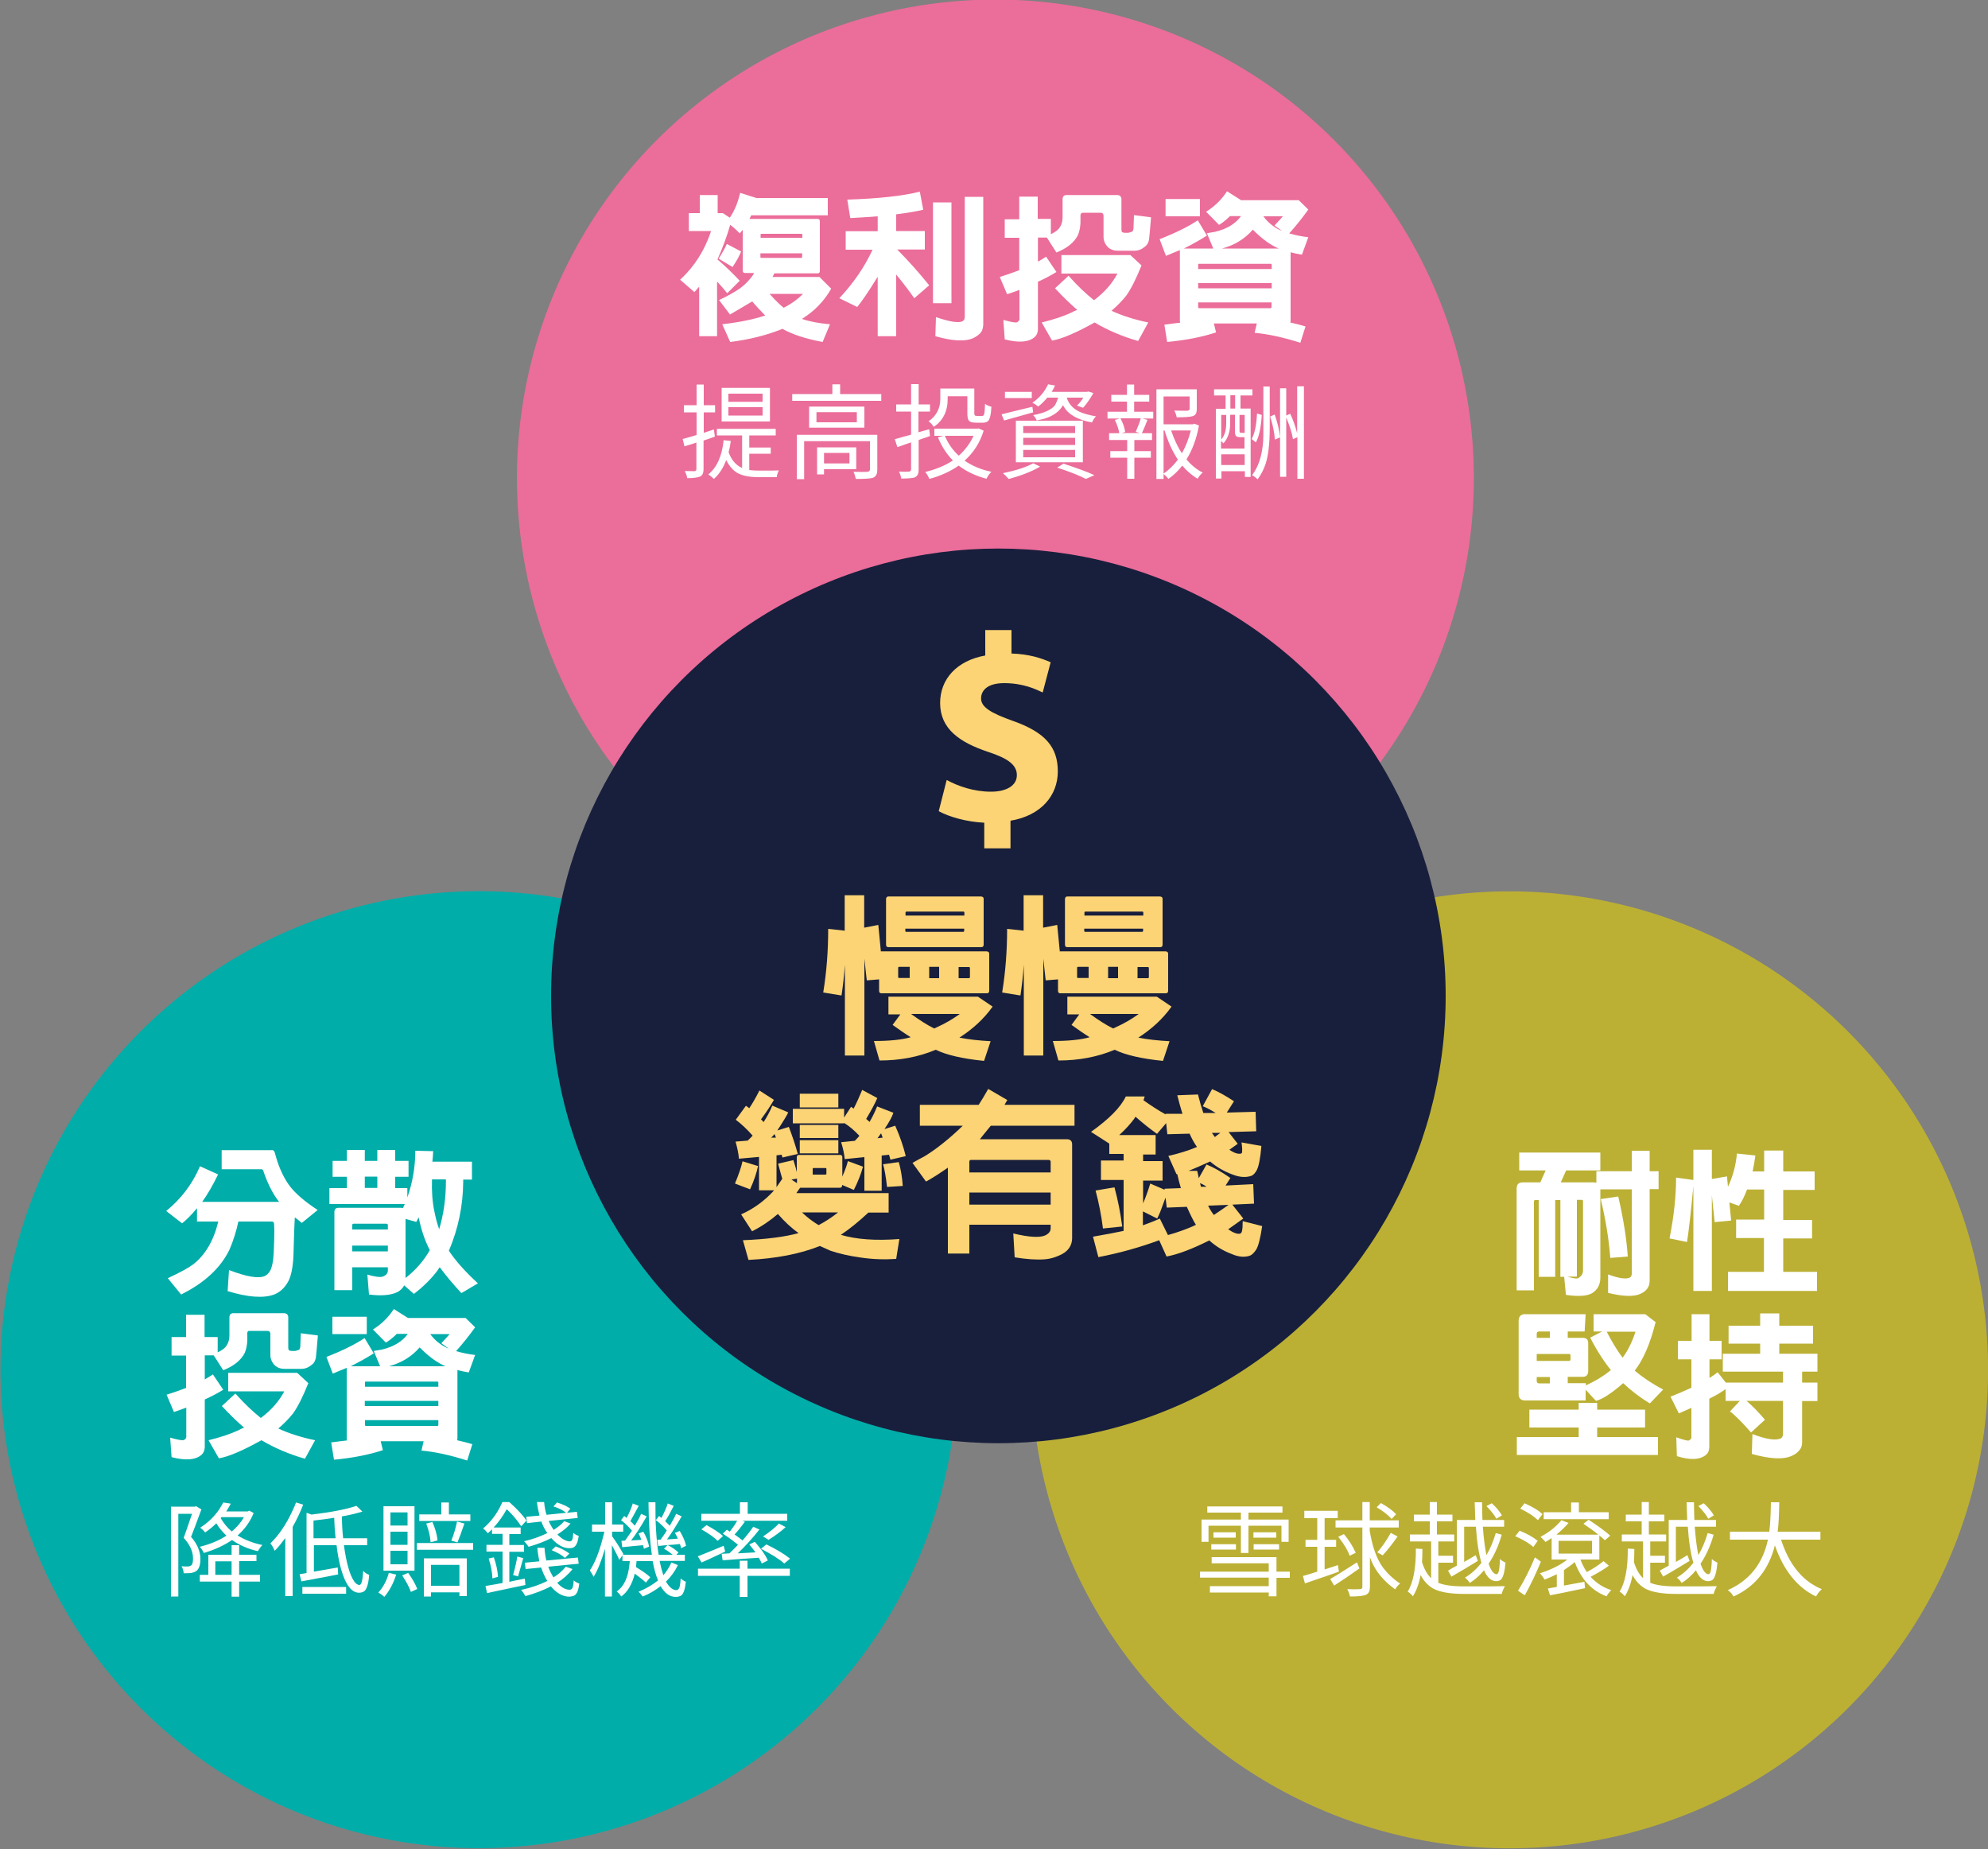 <?xml version="1.0" encoding="utf-8"?>
<!-- Generator: Adobe Illustrator 28.3.0, SVG Export Plug-In . SVG Version: 6.00 Build 0)  -->
<svg version="1.1" id="圖層_1" xmlns="http://www.w3.org/2000/svg" xmlns:xlink="http://www.w3.org/1999/xlink" x="0px" y="0px"
	 viewBox="0 0 1000 930" style="enable-background:new 0 0 1000 930;" xml:space="preserve">
<rect x="0" y="0" width="1000" height="930" fill="#808080" stroke="none"/>
<style type="text/css">
	.st0{fill:#EB6D9A;}
	.st1{fill:#FFFFFF;}
	.st2{fill:#00ADA9;}
	.st3{fill:#BBB034;}
	.st4{fill:#181F3C;}
	.st5{fill:#FCD475;}
</style>
<g>
	<g>
		
			<ellipse transform="matrix(0.707 -0.707 0.707 0.707 -23.322 424.559)" class="st0" cx="500.8" cy="240.4" rx="240.7" ry="240.7"/>
		<g>
			<path class="st1" d="M367.2,158.2l-5.5-7.3c3.8-1.7,7.3-3.7,10.6-5.9c2.8-2.1,4.9-4.4,6.5-6.7c0.2-0.4,0.3-0.7,0.5-1h-4.5
				c-0.8,0-1.2-0.4-1.2-1.2v-20.5c-0.5,0.6-1,1.2-1.5,1.8c-1.7-1.8-3.3-3.2-4.8-4.3c-1.6,5.7-3.8,11.5-6.4,17.4
				c3.9,3.3,7.6,6.9,11.2,10.7l-6.3,6.3c-1.5-1.9-3.2-3.9-5.1-5.9v27.5h-9v-24.9c-0.8,0.9-1.6,1.8-2.4,2.7l-7.2-6.2
				c7.1-6.5,12.3-14.6,15.6-24.5h-11.2v-9h5.5v-9.1h9v9.1h2.6l3.5,2.3c2.4-3.5,4.1-7.7,5.2-12.5l8.2,2.6h35.9v8.7h-38.5
				c-0.3,0.6-0.6,1.1-0.8,1.6c-0.1,0.1-0.1,0.1-0.2,0.2h34.3c0.8,0,1.2,0.4,1.2,1.2v25c0,0.8-0.4,1.2-1.2,1.2h-21.7
				c-0.3,0.6-0.6,1.2-0.9,1.8h23.6l5.9,5.9c-3.5,6.2-8.4,11.3-14.7,15.2c3.7,1.3,8.4,2.2,14.1,2.7l-3.7,8.9
				c-8.6-1.6-15.3-3.8-20.2-6.6c-7.9,3.2-16.6,5.4-26.3,6.6l-4-8.9c8.6-1,15.9-2.5,21.6-4.4c-2.6-2.7-4.8-5-6.5-7.1
				C371.3,155.8,367.5,158,367.2,158.2z M372.8,126.5c-0.9,2.3-2.4,4.9-4.3,7.8l-7-4.2c1.9-3,3.3-5.5,4.1-7.4L372.8,126.5z
				 M403.6,119.6v-1.6c-0.1-0.3-0.2-0.4-0.4-0.4h-20.3c-0.3,0.1-0.4,0.2-0.3,0.4v1.6H403.6z M382.5,127.4v1.8c0,0.3,0.1,0.4,0.3,0.5
				h20.3c0.3-0.1,0.4-0.3,0.4-0.5v-1.8H382.5z M394.2,154.8c4.1-2.1,7.3-4.5,9.7-7h-16.8c1.5,1.7,3,3.3,4.5,4.7
				C392.5,153.4,393.4,154.1,394.2,154.8z"/>
			<path class="st1" d="M450.8,169.1h-9.3v-29.9c-4.8,7.8-8.3,12.8-10.3,15.2l-9-4.4c7.1-7.6,12.7-15.7,16.7-24.4h-13.5v-9.3h16.1
				v-7.5c-5.4,0.4-10,0.7-13.8,0.9l-1.5-9.3c15.6-0.5,27.7-1.8,36.5-4l1.7,9.1c-2.9,0.7-7.4,1.5-13.6,2.3v8.4h14.4v9.3h-13.9
				c5.7,5.7,11,11.7,16.1,18l-7.5,6.5c-2.6-3.7-5.6-7.7-9.1-11.9V169.1z M478.6,101.8v50.7h-9.3v-50.7H478.6z M494.6,99v64.3
				c-0.1,1.5-0.4,2.8-1.1,3.8c-0.9,1.1-2.2,2.1-3.8,2.9c-4.1,1.9-10.5,1.6-19.2-0.9l0.3-9.6c7,2.4,11.5,3.1,13.5,2
				c0.7-0.5,1-1.2,1-2.2V99H494.6z"/>
			<path class="st1" d="M543.5,108.3v3.8c-0.1,2.2-0.5,4.3-1.3,6.2c-1.9,3.7-5.5,6.6-10.8,8.7l-4.8-7.5h-4.5v12.1
				c1.6-0.9,2.9-1.7,4.1-2.5l5.2,7.7c-2.7,1.7-5.8,3.3-9.3,4.9v24c-0.1,1.7-0.6,2.9-1.6,3.8c-3.1,2.7-8.2,3-15.1,1.2l-0.7-9.8
				c3.9,1.1,6.2,1.5,6.9,1.2c0.8-0.5,1.2-1,1.2-1.5v-14.8c-2.1,0.8-4.1,1.5-6.2,2.2l-3.7-8.7c3.9-1.2,7.1-2.4,9.8-3.4v-16.3h-7.3
				v-9.3h7.3V98.9h9.3v11.2h6.6v7.7c1-0.5,1.9-1,2.6-1.5c2.2-1.6,3.3-4,3.3-7.1v-9.1c0-0.6,0.2-1.1,0.5-1.5c0.5-0.4,1-0.5,1.5-0.5
				H562c0.6,0,1.1,0.2,1.5,0.5c0.4,0.5,0.6,1,0.6,1.5v15.3c0,0.5,0.1,0.9,0.2,1.2c0.3,0.3,0.7,0.4,1.4,0.5h1.8
				c0.6-0.1,1.2-0.3,2-0.6c0.5-0.3,0.7-1.2,0.7-2.8c0.1-1.6,0.1-3.4,0.2-5.5l8.6,1.1c-0.5,5.9-0.8,9.6-1,11.1
				c-0.3,1.6-0.9,2.8-2,3.6c-1.7,1.4-3.4,2.1-5.2,2.1h-8.5c-2.1,0-3.8-0.6-5.1-1.9c-1.4-1.5-2.1-3.2-2.1-5.1v-10.7
				c-0.1-0.9-0.5-1.4-1.5-1.4h-8.9C543.9,107.1,543.5,107.5,543.5,108.3z M529.2,171.3l-5.2-9.1c6.1-1.5,11.2-3.2,15.2-5.1
				c0.8-0.5,1.7-0.9,2.7-1.2c-3.6-3.1-7.3-6.7-11.2-10.9l6.8-6.3c4.6,5.2,8.9,9.2,12.8,12.3c5.2-3.9,9.1-8.3,11.8-13.4h-28.2v-9.3
				h34.7l5.6,5.2c-2.7,6.7-5.2,11.7-7.6,15.1c-2.2,2.8-4.7,5.3-7.5,7.7c5.1,2.4,11.3,4.4,18.5,5.9l-5.1,9.3
				c-7.8-2.2-15.1-5.3-21.9-9.3C541.1,167.5,534,170.5,529.2,171.3z"/>
			<path class="st1" d="M610.6,162.7l1.1,4.5c-6.7,2.2-14.9,3.9-24.6,4.8l-1.4-8.7c2.8-0.4,5.5-0.7,8-1c-0.2-0.3-0.2-0.6-0.2-0.9
				v-35.3c0-0.2,0-0.3,0-0.3c-2.3,0.9-4.6,1.9-7,2.9l-3.2-8.4c8.4-3.3,14.8-6.5,19.2-9.5l4.6,7.7c-3.3,2.1-7.2,4.3-11.6,6.5h14.8
				l-3.2-7.7c1.6-0.3,2.9-0.5,4.1-0.7c5.8-1.4,10.1-3.9,12.9-7.7c0-0.1,0-0.1,0.1-0.2h-5.5c-1.9,1.9-3.8,3.4-5.5,4.4l-6.5-6.6
				c4.3-2.7,7.8-6.1,10.5-10.3l7.1,4.5h29l4.8,4.7c-3,4.2-6.2,8.2-9.6,12c3.3,0.9,6.5,1.6,9.6,1.9l-3.2,8.8
				c-1.9-0.3-3.8-0.7-5.7-1.2v34.5c0,0.3-0.1,0.6-0.2,0.8c2.8,0.6,5.3,1.3,7.7,2l-2.6,8.2c-8.5-2.7-16.2-4.4-23-5l1.1-4.7H610.6z
				 M603.6,100.1v8.7h-17.3v-8.7H603.6z M639.7,135.3v-2.2c-0.1-0.3-0.2-0.4-0.4-0.4H603c-0.3,0.1-0.4,0.2-0.3,0.4v2.2H639.7z
				 M639.7,145v-2.6h-37v2.6H639.7z M602.7,152.1v2.4c0,0.3,0.1,0.4,0.3,0.5h36.2c0.3-0.1,0.4-0.3,0.4-0.5v-2.4H602.7z M643.2,125
				c-4-1.7-8.4-4.8-13-9.5c-4,4.6-9.1,7.8-15.5,9.5H643.2z M644.8,116.1l-3.7-2.7c1.7-1.8,3.1-3.3,4.2-4.6h-9.8c2.2,3,5,5.3,8.3,6.9
				C644.1,115.8,644.4,116,644.8,116.1z"/>
		</g>
		<g>
			<path class="st1" d="M359.1,216l0.5,3.6c-0.7,0.3-1.9,0.7-3.4,1.2c-1,0.3-1.8,0.6-2.3,0.8V236c0,1.8-0.5,2.9-1.4,3.5
				c-0.1,0.1-0.3,0.1-0.4,0.2c-1.2,0.5-3.3,0.8-6.4,0.8c-0.2-1.1-0.6-2.3-1.2-3.6c1.5,0,3.1,0.1,4.9,0.1c0.6-0.1,0.9-0.5,0.9-1
				v-13.4c-2.5,0.8-4.5,1.5-6,1.9l-0.9-3.7c1.1-0.3,3.4-0.9,7-2v-11.4h-6.4v-3.6h6.4v-10.4h3.6v10.4h5.7v3.6h-5.7v10.3L359.1,216z
				 M376.9,228.2v8.2c1.6,0.2,3.2,0.3,4.9,0.3c5.5,0,8.8,0,10-0.1c-0.5,0.8-0.9,2-1.1,3.4h-9.1c-5.2,0-9.1-0.9-11.6-2.7
				c-1.9-1.4-3.5-3.4-4.7-5.9c-1.5,4-3.6,7.2-6.2,9.5c-0.8-0.8-1.8-1.6-2.8-2.3c4.3-3.5,6.9-9.2,7.7-17.2l3.6,0.4
				c-0.3,2.1-0.6,3.9-1.1,5.6c1.4,4,3.7,6.6,6.8,8v-16.4h-12.7v-3.3h29.6v3.3h-13.3v6.1h10.8v3.1H376.9z M387.3,195.1V212H363v-16.9
				H387.3z M383.6,202.1V198h-17.2v4.1H383.6z M383.6,209v-4.2h-17.2v4.2H383.6z"/>
			<path class="st1" d="M422.6,198.2h20.7v3.4h-44.8v-3.4h20.2v-4.9h3.9V198.2z M441.3,218.5v17.8c0,1.8-0.5,3-1.6,3.7
				c-0.2,0.1-0.3,0.2-0.5,0.3c-1.2,0.4-4.1,0.6-8.7,0.6c-0.3-1.4-0.7-2.6-1.2-3.6c3.7,0.1,6.1,0.1,7.2,0c0.6-0.2,1-0.5,1.1-1v-14.4
				h-33.1v19.1h-3.7v-22.3H441.3z M407,204.5h27.8v10.6H407V204.5z M431,212.4v-5.1h-20.3v5.1H431z M430.7,236h-16.2v2.6H411v-13.6
				h19.7V236z M427.3,227.8h-12.8v5.3h12.8V227.8z"/>
			<path class="st1" d="M467.4,215.9l0.4,3.4c-0.5,0.2-1.2,0.4-2.2,0.8c-1.6,0.5-2.7,0.9-3.5,1.2v14.9c0,1.9-0.5,3.1-1.6,3.7
				c-0.1,0.1-0.2,0.1-0.3,0.2c-1.1,0.4-3.4,0.6-6.9,0.6c-0.1-1.1-0.5-2.3-1.1-3.5c2.6,0.1,4.3,0.1,5.1,0c0.6-0.1,0.9-0.4,1-1v-13.7
				c-0.7,0.2-1.8,0.6-3.2,1.1c-1.7,0.6-2.9,1-3.7,1.3l-1.3-4c1.2-0.3,3.9-1.1,8.2-2.3v-11.6h-7.5v-3.6h7.5v-10.2h3.8v10.2h5.7v3.6
				H462v10.4L467.4,215.9z M492.3,215.5l2.5,1.1c-1.8,5.9-5,11-9.6,15.1c3.8,2.6,8.2,4.5,13.5,5.6c-0.9,0.8-1.7,2-2.5,3.5
				c-5.3-1.4-10-3.6-14-6.6c-4.1,2.9-9,5.1-14.7,6.7c-0.7-1.6-1.4-2.7-2.1-3.5c5.3-1.3,10-3.2,13.9-5.8c-3.1-3.2-5.6-7-7.5-11.6
				l2.8-0.8H470v-3.6h21.6L492.3,215.5z M476.7,199.1v1.6c0,6.2-2.4,10.9-7,14c-0.7-1.1-1.5-2-2.4-2.6c-0.1-0.1-0.2-0.1-0.2-0.2
				c3.9-2.7,5.9-6.5,5.9-11.3v-5.2h17.1v12.4c0,0.8,0.2,1.3,0.6,1.3c0.1,0,0.3,0.1,0.6,0.1h2.8c0.5,0,0.8-0.4,1-1.1
				c0.2-0.8,0.3-2.5,0.4-5c0.7,0.6,1.8,1.1,3.2,1.5c-0.2,4-0.8,6.4-1.8,7.3c-0.6,0.4-1.4,0.7-2.3,0.7h-3.8c-2,0-3.2-0.5-3.7-1.4
				c-0.3-0.7-0.5-1.8-0.5-3.1v-8.8H476.7z M489.7,219.2h-14.4c1.6,3.9,3.9,7.2,7,10C485.5,226.3,488,223,489.7,219.2z"/>
			<path class="st1" d="M519.3,204.6l0.4,2.8c-1.1,0.3-6,1.7-14.6,4.1l-1.3-3.1C505.1,208,510.3,206.8,519.3,204.6z M519.7,233
				l3.5,1.7c-4.1,2.4-9.4,4.5-15.8,6.2c-1.5-1.6-2.4-2.5-2.9-2.9C511.1,236.6,516.2,235,519.7,233z M519,197.1v3.1h-13.5v-3.1H519z
				 M511,232.5v-20.9h33.7v20.9H511z M514.7,214.3v3.5h26.1v-3.5H514.7z M514.7,220.2v3.6h26.1v-3.6H514.7z M514.7,226.3v3.7h26.1
				v-3.7H514.7z M532.3,200h-5.5c-1.4,1.7-2.9,3.2-4.6,4.5c-0.9-0.8-1.9-1.5-2.9-1.9c3.6-2.5,6.2-5.6,7.9-9.3l3.5,0.6
				c-0.4,1-1,2.1-1.7,3.2h17.8l0.6-0.2l2.6,0.8c-1.9,3.3-3.6,5.7-5.2,7.4l-3.1-1.1c1.2-1.1,2.3-2.4,3.2-4h-8.3c0.9,3,2.9,5.3,6,6.9
				c2.2,1.1,5.1,1.9,8.7,2.5c-0.8,0.8-1.5,1.9-2,3.1c-7.2-1.3-12-4-14.3-8.2c-0.1-0.2-0.2-0.3-0.3-0.5c-1.7,3.1-4.8,5.4-9.4,6.8
				c-1.2,0.3-2.5,0.6-3.8,0.9c-0.3-0.8-0.9-1.8-1.8-2.7c5.5-1,9.2-2.7,11-5C531.2,202.8,531.8,201.5,532.3,200z M531.8,235.2l3.1-2
				c6.7,2.2,12,4.1,15.6,5.8l-4.3,1.9C543,239.2,538.2,237.3,531.8,235.2z"/>
			<path class="st1" d="M570.5,202v5.1h9.6v3.4h-5.4l2.5,0.7c-0.9,2.4-1.9,4.6-2.8,6.7h5.1v3.4h-8.9v5.6h8.3v3.3h-8.3v10.6h-3.6
				v-10.6h-8.5v-3.3h8.5v-5.6h-9.1v-3.4h5.1c-0.3-2.1-1.1-4.3-2.2-6.7l2.5-0.7h-6.2v-3.4h9.8V202H559v-3.4h7.9v-5.2h3.6v5.2h7.6v3.4
				H570.5z M573.3,217.8l-2-0.6c1.2-2.8,2.1-5.1,2.5-6.8h-10.2c1.3,2.4,2.1,4.7,2.4,6.9l-1.8,0.5H573.3z M600.7,213.1l2.4,0.9
				c-1.2,6.6-3.3,12.3-6.3,17.1c2.5,2.9,5.2,5.1,8.2,6.6c-1,0.8-1.9,1.9-2.6,3.1c-2.7-1.6-5.3-3.8-7.7-6.6c-2.1,2.7-4.4,4.9-7,6.7
				c-0.5-0.8-1.4-1.6-2.4-2.5v2.5h-3.6v-45.1H602v10c0,1.6-0.4,2.6-1.2,3.1c-0.2,0.1-0.5,0.3-0.8,0.4c-1.3,0.4-4,0.6-8.1,0.6
				c-0.2-1.1-0.6-2.3-1.2-3.4c3.4,0.1,5.6,0.1,6.7,0.1c0.6-0.2,1-0.5,1-0.8v-6.4h-13.1v14h14.8L600.7,213.1z M585.3,216.5v21.7
				c2.6-1.8,5-4.1,7.2-7c-2.8-4.2-5-9.1-6.7-14.7H585.3z M599,216.5h-9.9c1.4,4.2,3.2,8.1,5.4,11.5C596.6,224.3,598,220.5,599,216.5
				z"/>
			<path class="st1" d="M624,198.8v6.7h5.1v34.4h-2.9v-2.9h-11.8v3.7h-2.8v-35.1h4.9v-6.7h-5.8v-3.1h19.3v3.1H624z M623.9,219.9
				c-1.3,0-2.1-0.3-2.4-1c-0.2-0.4-0.3-1.1-0.3-1.9v-8.4h-2.4v4.3c0,4.3-1.2,7.7-3.4,10.1c-0.4-0.5-0.8-0.9-1.2-1.2v3.8h11.8v-5.7
				H623.9z M616.8,208.7h-2.5v12.4c1.7-2,2.5-4.7,2.5-8.1V208.7z M614.3,233.9h11.8v-5.4h-11.8V233.9z M618.9,198.8v6.7h2.4v-6.7
				H618.9z M626.1,217.7v-9h-2.6v8.3c0.1,0.4,0.3,0.7,0.6,0.7H626.1z M632.3,208l2.4,0.7c-0.4,6.5-1.4,11.1-3,13.8l-2.1-1.7
				C631.1,218.2,632,214,632.3,208z M635.5,215.1v-20.7h3.2v20.7c0,7.9-0.7,14-2.1,18.3c-1,2.9-2.3,5.4-4,7.7
				c-0.9-0.9-1.8-1.6-2.8-2.1c3.2-4.1,5.1-9.9,5.6-17.3C635.5,219.7,635.5,217.5,635.5,215.1z M638.9,209.5l2.3-1
				c1.4,4,2.3,7.8,2.7,11.5l-2.6,1.1C641,217.3,640.2,213.4,638.9,209.5z M652.6,194.3h3.3v46.5h-3.3v-20.9l-2.2,1
				c-0.5-3-1.6-6.6-3.4-10.9v29.8h-3.1v-44.5h3.1V209l2-0.9c1.5,3.1,2.6,6.4,3.5,9.8V194.3z"/>
		</g>
	</g>
	<g>
		<g>
			
				<ellipse transform="matrix(0.707 -0.707 0.707 0.707 -416.585 372.181)" class="st2" cx="241" cy="689" rx="240.7" ry="240.7"/>
			<g>
				<path class="st1" d="M147.6,631.8c-0.3,6.2-1.3,10.7-3,13.4c-1.7,2.8-3.9,4.8-6.7,5.9c-5.4,2-13.2,1.4-23.4-1.7l0.7-10.6
					c8.9,3.4,14.8,4.4,18,3c0.9-0.4,1.8-1.2,2.6-2.5c1-1.7,1.7-4.9,1.9-9.5c0.4-9.6,0.4-14.6-0.1-15.1c-0.2-0.2-0.5-0.3-1-0.3h-16.7
					c-1,4.8-2.5,9.5-4.4,14c-4.4,9.2-12.5,16.8-24.4,22.7l-6.7-8.2c6-2.8,10.3-5.1,12.7-6.9c6.1-4.7,10.4-12,12.7-21.6H99.1v-6.7
					c-2.6,3.1-5.1,5.7-7.5,7.6l-8-6.2c7.5-6.1,13.2-13.6,17-22.5l9.1,4.1c-2.7,5.6-5.4,10.2-8,13.8h38.7c-2.9-3.6-5.5-8.6-7.7-14.8
					c-0.2-1.1-0.6-1.6-1.1-1.6h-20.1v-9.6h24.8c1.1-0.2,1.7,0.3,2,1.5c1.6,6.2,3.9,11.5,6.9,15.8c2.8,4,7.7,8.3,14.6,12.8l-8,6.5
					c-1.2-1-2.4-2-3.5-2.8C147.9,619.4,147.8,626,147.6,631.8z"/>
				<path class="st1" d="M220.4,638.6c-3.1,4.2-7.1,8.3-12.2,12.2l-4.9-4.3c-0.7,1.4-1.8,2.5-3.4,3.4c-3.4,1.6-8.2,2-14.3,1.2
					l-0.8-10c3.9,1.1,6.6,1.5,8,0.9c1.6-0.7,2.3-1.7,2.3-3v-1.6h-17.9v11.5h-9v-39.3c0-1.4,0.7-2.1,2.1-2.1h31.6
					c0.3,0.1,0.5,0.1,0.7,0.2c0.4-0.7,0.7-1.4,1-2.1h-37.9v-8h8.8v-5.7h-7.2v-8h7.2v-5.5h9v5.5h6.3v-5.5h9v5.5h6.7v8h-6.7v5.7h6.1
					v4.7c2.7-7.7,4-15.5,4-23.5l9,0.2c-0.1,1.8-0.2,3.6-0.4,5.3h19.9v9H233v1.1c-0.1,11.9-2.4,23.4-7.2,34.7
					c3.3,5,8.2,10.5,14.6,16.4l-8.3,4.9c-4.4-4.7-8-9.1-10.9-13C220.9,637.7,220.6,638.1,220.4,638.6z M195.1,618.4v-2.2
					c0-0.5-0.3-0.7-0.8-0.7h-16.4c-0.5,0-0.7,0.2-0.7,0.7v2.2H195.1z M195.1,629.4v-2.9h-17.9v2.9H195.1z M189.8,597.5v-5.7h-6.3
					v5.7H189.8z M210.6,612.3c-0.4,0.8-0.8,1.6-1.2,2.3l-5.4-1.5v29.7c5.1-4,9.2-8.7,12.2-14C213.8,624.2,211.9,618.7,210.6,612.3z
					 M220.9,618.3c2.3-7.7,3.4-15.7,3.4-24v-1.1h-7c-0.2,6,0.2,11.4,1.2,16.1C219.1,612.4,219.9,615.4,220.9,618.3z"/>
				<path class="st1" d="M124.4,670.5v3.8c-0.1,2.2-0.5,4.3-1.3,6.2c-1.9,3.7-5.5,6.6-10.8,8.7l-4.8-7.5H103v12.1
					c1.6-0.9,2.9-1.7,4.1-2.5l5.2,7.7c-2.7,1.7-5.8,3.3-9.3,4.9v24c-0.1,1.7-0.6,2.9-1.6,3.8c-3.1,2.7-8.2,3-15.1,1.2l-0.7-9.8
					c3.9,1.1,6.2,1.5,6.9,1.2c0.8-0.5,1.2-1,1.2-1.5v-14.8c-2.1,0.8-4.1,1.5-6.2,2.2l-3.7-8.7c3.9-1.2,7.1-2.4,9.8-3.4v-16.3h-7.3
					v-9.3h7.3v-11.2h9.3v11.2h6.6v7.7c1-0.5,1.9-1,2.6-1.5c2.2-1.6,3.3-4,3.3-7.1v-9.1c0-0.6,0.2-1.1,0.5-1.5c0.5-0.4,1-0.5,1.5-0.5
					h25.5c0.6,0,1.1,0.2,1.5,0.5c0.4,0.5,0.6,1,0.6,1.5v15.3c0,0.5,0.1,0.9,0.2,1.2c0.3,0.3,0.7,0.4,1.4,0.5h1.8
					c0.6-0.1,1.2-0.3,2-0.6c0.5-0.3,0.7-1.2,0.7-2.8c0.1-1.6,0.1-3.4,0.2-5.5l8.6,1.1c-0.5,5.9-0.8,9.6-1,11.1
					c-0.3,1.6-0.9,2.8-2,3.6c-1.7,1.4-3.4,2.1-5.2,2.1h-8.5c-2.1,0-3.8-0.6-5.1-1.9c-1.4-1.5-2.1-3.2-2.1-5.1v-10.7
					c-0.1-0.9-0.5-1.4-1.5-1.4h-8.9C124.8,669.3,124.4,669.7,124.4,670.5z M110.1,733.5l-5.2-9.1c6.1-1.5,11.2-3.2,15.2-5.1
					c0.8-0.5,1.7-0.9,2.7-1.2c-3.6-3.1-7.3-6.7-11.2-10.9l6.8-6.3c4.6,5.2,8.9,9.2,12.8,12.3c5.2-3.9,9.1-8.3,11.8-13.4h-28.2v-9.3
					h34.7l5.6,5.2c-2.7,6.7-5.2,11.7-7.6,15.1c-2.2,2.8-4.7,5.3-7.5,7.7c5.1,2.4,11.3,4.4,18.5,5.9l-5.1,9.3
					c-7.8-2.2-15.1-5.3-21.9-9.3C122,729.7,114.9,732.7,110.1,733.5z"/>
				<path class="st1" d="M191.5,724.9l1.1,4.5c-6.7,2.2-14.9,3.9-24.6,4.8l-1.4-8.7c2.8-0.4,5.5-0.7,8-1c-0.2-0.3-0.2-0.6-0.2-0.9
					v-35.3c0-0.2,0-0.3,0-0.3c-2.3,0.9-4.6,1.9-7,2.9l-3.2-8.4c8.4-3.3,14.8-6.5,19.2-9.5l4.6,7.7c-3.3,2.1-7.2,4.3-11.6,6.5h14.8
					l-3.2-7.7c1.6-0.3,2.9-0.5,4.1-0.7c5.8-1.4,10.1-3.9,12.9-7.7c0-0.1,0-0.1,0.1-0.2h-5.5c-1.9,1.9-3.8,3.4-5.5,4.4l-6.5-6.6
					c4.3-2.7,7.8-6.1,10.5-10.3l7.1,4.5h29l4.8,4.7c-3,4.2-6.2,8.2-9.6,12c3.3,0.9,6.5,1.6,9.6,1.9l-3.2,8.8
					c-1.9-0.3-3.8-0.7-5.7-1.2v34.5c0,0.3-0.1,0.6-0.2,0.8c2.8,0.6,5.3,1.3,7.7,2l-2.6,8.2c-8.5-2.7-16.2-4.4-23-5l1.1-4.7H191.5z
					 M184.5,662.3v8.7h-17.3v-8.7H184.5z M220.5,697.5v-2.2c-0.1-0.3-0.2-0.4-0.4-0.4h-36.2c-0.3,0.1-0.4,0.2-0.3,0.4v2.2H220.5z
					 M220.5,707.2v-2.6h-37v2.6H220.5z M183.6,714.3v2.4c0,0.3,0.1,0.4,0.3,0.5h36.2c0.3-0.1,0.4-0.3,0.4-0.5v-2.4H183.6z
					 M224.1,687.2c-4-1.7-8.4-4.8-13-9.5c-4,4.6-9.1,7.8-15.5,9.5H224.1z M225.7,678.3l-3.7-2.7c1.7-1.8,3.1-3.3,4.2-4.6h-9.8
					c2.2,3,5,5.3,8.3,6.9C225,678,225.3,678.2,225.7,678.3z"/>
			</g>
			<g>
				<path class="st1" d="M98.7,757.6l2.6,1.6c-2.6,7.2-4.4,11.8-5.2,13.8c3.1,3.5,4.7,7.3,4.7,11.2c0,3-0.7,5-2.1,6
					c-0.7,0.5-1.6,0.8-2.7,1c-1,0.1-2.2,0.1-3.6,0.1c-0.1-1.3-0.4-2.4-1.1-3.5c1.2,0.1,2.2,0.1,3.1,0.1c0.7,0,1.2-0.2,1.7-0.5
					c0.7-0.5,1-1.6,1-3.5c0-3.6-1.6-7-4.7-10.4c0.7-1.9,2.1-5.9,4.2-12.1h-6.9V803h-3.7v-45.2h12L98.7,757.6z M120.3,785.3v6.8h10.5
					v3.4h-10.5v7.6h-3.8v-7.6h-16v-3.4h4.3V782h11.7v-4.8h3.8v4.8h8.7v3.2H120.3z M125.3,759.8l2.3,1.2c-1.8,4.4-4.5,8.2-8.1,11.3
					c3.8,2.3,8,3.9,12.5,4.8c-0.8,0.8-1.6,1.9-2.3,3.1c-4.9-1.1-9.2-3-13-5.6c-4,2.7-8.7,4.9-14.2,6.5c-0.5-1.2-1.2-2.2-2-3.1
					c5.1-1.3,9.6-3.1,13.4-5.6c-1.9-1.8-3.6-3.8-5.1-6.2c-1.6,1.6-3.5,3.1-5.6,4.6c-0.7-0.9-1.6-1.8-2.5-2.4c4.8-3.1,8.5-7,11-11.6
					c0.2-0.4,0.4-0.8,0.6-1.1l3.8,0.6c-0.6,1.2-1.4,2.5-2.3,3.9h10.9L125.3,759.8z M108.3,792.1h8.2v-6.8h-8.2V792.1z M122.7,763.1
					h-11.3l-0.4,0.5c1.5,2.5,3.3,4.8,5.6,6.7C119.1,768.2,121.1,765.9,122.7,763.1z"/>
				<path class="st1" d="M148.9,755.7l3.6,1.1c-1.5,3.9-3.3,7.7-5.3,11.2v34.8h-3.7v-29.2c-1.7,2.3-3.4,4.5-5.3,6.4
					c-0.8-1.7-1.5-3-2.2-3.7c4.4-4.3,8.1-9.8,11.2-16.6C147.8,758.5,148.4,757.1,148.9,755.7z M184.7,777.2H173
					c1.2,8.8,2.9,14.9,5.1,18.1c0.9,1.3,1.8,1.9,2.7,1.9c0.9,0,1.5-1.9,1.8-5.8c0-0.4,0-0.9,0.1-1.3c0.8,0.9,1.8,1.6,3,2
					c-0.3,4.4-1.2,7.1-2.4,8.2c-0.7,0.5-1.6,0.8-2.7,0.8c-3.8,0-6.8-4-9.1-12.1c-0.9-3.4-1.7-7.3-2.2-11.8h-11.4v13.3
					c2.5-0.4,6.5-1.1,12-2.1l0.2,3.5c-8.7,1.7-14.9,2.8-18.5,3.5l-0.9-3.6l3.5-0.6v-30.3l2.5,0.9c10-1.2,17.6-2.7,22.6-4.4l3,2.9
					c-3.1,0.9-6.6,1.8-10.3,2.4c0,3.6,0.2,7.3,0.6,11h12.1V777.2z M152.1,801.6v-3.4h22v3.4H152.1z M157.8,773.7h11
					c-0.4-3.8-0.6-7.2-0.7-10.3c-3.1,0.5-6.6,1-10.4,1.4V773.7z"/>
				<path class="st1" d="M195.6,791.1l3.7,0.9c-1.5,4.6-3.5,8.3-6,11.2c-0.8-0.8-1.8-1.5-3-2.2C192.7,798.4,194.5,795.1,195.6,791.1
					z M208.5,757.6V790h-15.6v-32.4H208.5z M205,767.3v-6.6h-8.6v6.6H205z M205,777v-6.6h-8.6v6.6H205z M205,786.8v-6.8h-8.6v6.8
					H205z M202.3,792.4l3-1.3c2.1,2.9,3.6,5.6,4.6,8.1l-3.2,1.5C205.9,798.4,204.4,795.6,202.3,792.4z M209.7,776.1h28.3v3.4h-28.3
					V776.1z M236.6,761.7v3.3h-25.7v-3.3h11.1v-6h3.8v6H236.6z M213.2,803v-19.2h21.6v19h-3.7v-1.9h-14.3v2.1H213.2z M220.1,774.8
					l-3.5,0.9c-0.2-2.9-0.9-6-2.2-9.4l3.1-0.8C218.9,768.7,219.8,771.8,220.1,774.8z M231.1,787.1h-14.3v10.5h14.3V787.1z
					 M230.1,775.8l-3.1-0.9c1.3-3.1,2.2-6.3,2.9-9.6l3.7,1C232.1,770.8,230.9,773.9,230.1,775.8z"/>
				<path class="st1" d="M264,794l0.3,3.2c-2.2,0.5-5.6,1.2-10,2.1c-4.4,0.9-7.5,1.6-9.3,2l-0.8-3.6c3.7-0.6,6.6-1.1,8.6-1.5v-15.8
					h-8.1v-3.4h8.1v-5.5h-5.3v-2.3c-0.5,0.5-1.2,1.2-2.1,2c-0.8-1-1.6-1.9-2.4-2.4c4-3.4,7.1-7.6,9.4-12.6c0.1-0.2,0.2-0.5,0.3-0.7
					h3.5c4,3.6,6.9,6.7,8.6,9.3l-2.6,2.9c-2.1-3.2-4.6-6.1-7.3-8.6c-2,3.6-4.2,6.6-6.6,9.2h13.6v3.3h-5.7v5.5h7.4v3.4h-7.4v15.1
					c0.6-0.1,1.6-0.3,2.8-0.6C261.2,794.6,262.9,794.2,264,794z M245.8,783.9l2.6-0.6c1.2,3.4,1.9,6.6,2.1,9.8l-2.8,0.8
					C247.6,790.9,247,787.6,245.8,783.9z M260.6,792.9l-2.5-0.7c1-3.6,1.7-6.7,2.1-9.3l3,0.8C262.1,787.5,261.3,790.6,260.6,792.9z
					 M284.6,788l3.4,1.2c-2,2.6-4.6,4.9-7.7,6.9c2.1,2.4,4.2,3.5,6.3,3.5c0.8,0,1.4-0.6,1.6-1.7c0.2-0.7,0.3-1.7,0.4-3
					c0.7,0.6,1.6,1.2,2.8,1.6c-0.4,3.3-1.2,5.3-2.5,6c-0.6,0.3-1.5,0.5-2.4,0.6c-3.4,0-6.6-1.8-9.4-5.2c-3.9,2-8.1,3.6-12.8,4.9
					c-0.8-1.4-1.5-2.4-2.2-3.1c5-1.1,9.4-2.6,13.2-4.5c-1.3-2.1-2.3-4.4-3.1-6.8l-7.8,0.8l-0.4-3.2l7.3-0.7c-0.5-2.6-0.9-4.8-1-6.8
					h3.6c0.1,2,0.4,4.1,0.9,6.4l15.9-1.5l0.4,3.1l-15.3,1.5c0.6,1.8,1.5,3.6,2.6,5.4C281.1,791.7,283.1,789.9,284.6,788z
					 M265.1,766.1l-0.4-3.2l6.7-0.6c-0.6-2.3-1.1-4.6-1.3-6.8h3.6c0.2,2.2,0.6,4.4,1.2,6.4l9.9-1c-1.7-1.3-3.8-2.4-6.4-3.2l1.8-2
					c2.8,0.9,5,1.9,6.7,3.1l-1.7,2.1l5-0.5l0.4,3.1L276,765c0.5,1.2,1.3,2.7,2.5,4.5c2.3-1.5,4.1-2.9,5.3-4.4l3.2,1.2
					c-1.6,1.9-3.8,3.7-6.6,5.5c2.2,2.3,4.3,3.4,6.2,3.5c0.8,0,1.3-0.6,1.5-1.7c0.1-0.6,0.2-1.5,0.3-2.6c0.7,0.6,1.6,1.2,2.7,1.5
					c-0.4,3.2-1.3,5.2-2.6,5.8c-0.6,0.3-1.3,0.4-2.1,0.4c-3.1,0-6.1-1.7-9.1-5.1c-3.2,1.7-7,3.1-11.4,4.4c-0.7-1-1.4-2-2.3-2.8
					c4.1-0.9,8-2.3,11.7-4.1c-1.3-1.9-2.3-3.8-3-5.8L265.1,766.1z M286.4,781.4l-2.2,2.2c-1.5-1.4-3.8-2.7-6.7-3.9l2-1.9
					C282.3,778.8,284.6,780,286.4,781.4z"/>
				<path class="st1" d="M337.7,785.9l3.3,1.3c-1.5,3.1-3.5,5.9-6,8.3c1.6,2.8,3.3,4.2,5.1,4.3c0.9,0,1.5-0.6,1.8-1.8
					c0.2-0.9,0.4-2.2,0.5-4.1c0.6,0.6,1.5,1.2,2.6,1.7c-0.4,3.6-1.1,5.8-2.2,6.8c-0.7,0.5-1.7,0.8-2.9,0.8c-3,0-5.5-1.8-7.6-5.4
					c-2.7,2.1-5.7,3.9-9,5.2c-0.8-1.1-1.5-1.9-2.1-2.4c3.9-1.6,7.1-3.5,9.8-5.7c-1.2-2.8-2-6-2.7-9.7h-8.1c0,0.2-0.1,1.2-0.3,3
					c3.3,2,5.7,3.7,7.2,5.1l-2.2,2.7c-1.4-1.3-3.3-2.8-5.6-4.5c-1.3,5.3-3.6,9.2-6.8,11.5c-0.8-1.2-1.6-2-2.3-2.5
					c3.6-2.5,5.7-6.9,6.4-13.4c0.1-0.6,0.1-1.2,0.2-1.9h-3.7v-2.9l-1.6,2.3c-0.6-1.6-1.9-4.1-3.7-7.4V803h-3.5v-24
					c-1.8,6.2-3.7,10.9-5.7,14.1c-0.5-1-1.1-2.1-1.9-3.2c2.4-3.6,4.5-8.7,6.3-15.5c0.4-1.4,0.7-2.7,1-4h-6.2v-3.6h6.6v-11.2h3.5
					v11.2h5.6v3.6h-5.6v2.3c1.7,2.3,3.5,5.1,5.3,8.3c0.2,0.3,0.3,0.5,0.4,0.7l-0.3,0.3h14.6c-1-6.9-1.6-15.7-1.7-26.4h3.5
					c-0.1,10.2,0.4,18.9,1.6,26.4h7.1c-1.8-1.4-3.2-2.4-4.4-3l1.8-1.9c2.4,1.2,4.2,2.5,5.5,3.8l-1.1,1.1h4.3v3.1h-12.7
					c0.5,2.5,1.1,4.9,1.9,7.2C335.4,790.2,336.8,788.1,337.7,785.9z M312.6,775l1.8-0.1c0.8-1.2,2-2.8,3.5-5
					c-1.5-1.8-3.3-3.6-5.5-5.3l1.6-2.1c0.1,0.1,0.3,0.3,0.6,0.5c0.3,0.2,0.5,0.4,0.6,0.5c1.3-2.5,2.4-4.9,3.1-7.3l3,1.2
					c-2.6,4.8-4,7.3-4.2,7.7c0.9,0.8,1.7,1.6,2.2,2.3c1.5-2.5,2.6-4.5,3.2-6l2.8,1.3c-2.9,5.1-5.5,9.1-7.8,12.1l5.1-0.3
					c-0.4-1.1-0.8-2.2-1.4-3.2l2.4-0.9c1.5,2.6,2.5,5.1,2.9,7.5l-2.6,1.1c-0.2-0.9-0.3-1.5-0.4-1.8c-2.3,0.2-5.8,0.5-10.5,1
					L312.6,775z M330.6,774.5l1.7-0.1c1.5-2,2.5-3.6,3.1-4.6c-1.4-1.7-3.2-3.5-5.5-5.2l1.6-2.1c0.1,0.1,0.3,0.2,0.5,0.4
					c0.3,0.2,0.5,0.4,0.7,0.6c1.4-2.7,2.5-5.1,3.2-7.3l3,1.2c-1.6,3.2-3,5.8-4.3,7.7c1.3,1.3,2.1,2.1,2.3,2.3c1.5-2.5,2.6-4.5,3.2-6
					l2.8,1.3c-2.9,4.9-5.3,8.8-7.4,11.6l5.5-0.4c-0.6-1.3-1.1-2.2-1.5-2.9l2.4-1c1.8,3,2.8,5.5,3.2,7.5l-2.5,1.2
					c-0.1-0.7-0.3-1.4-0.6-2.1c-1.6,0.2-3.9,0.4-7,0.6c-1.8,0.2-3.1,0.3-3.9,0.4L330.6,774.5z"/>
				<path class="st1" d="M364,777.5l0.8,2.9c-7.2,3.4-11.1,5.2-11.9,5.5l-1.9-3.1C353.5,781.8,357.8,780.1,364,777.5z M376,785v4
					h21.3v3.6H376v10.6h-3.9v-10.6h-21V789h21v-4H376z M365.6,769.4l1.5,1c1.3-1.7,2.6-3.5,3.7-5.5h-18v-3.5h19.4v-5.8h3.9v5.8h19.9
					v3.5h-22.6l1.3,0.5c-1.9,2.6-3.6,4.7-5.2,6.4c1,0.7,2.4,1.7,4,3c2.1-2.4,3.9-4.7,5.4-6.9l3.1,1.4c-3.4,4.3-7,8.3-10.9,12
					l8.9-0.5c-0.6-0.9-1.6-2.2-3.1-4l2.8-1.3c3,3.4,5.2,6.4,6.4,9.1c0,0.1,0.1,0.2,0.1,0.3l-3,1.5c-0.4-0.9-0.9-1.8-1.5-2.9
					c-8.8,0.6-14.9,1-18.2,1.3l-0.5-3.3c1.1,0,2.4-0.1,3.9-0.2c1.6-1.5,3-2.9,4.3-4.3c-2-1.7-4.5-3.6-7.6-5.6L365.6,769.4z
					 M363.7,772.6L361,775c-1.7-1.7-4.4-3.6-8.2-5.8l2.6-2.1C359,769,361.8,770.9,363.7,772.6z M397.4,784l-2.9,2.4
					c-2.5-2.2-6.3-4.6-11.5-7.3c-0.1,0-0.1-0.1-0.2-0.1l2.7-2.2c4.8,2.3,8.6,4.6,11.6,6.9C397.2,783.9,397.3,783.9,397.4,784z
					 M391.8,766.3l3.4,1.8c-2.3,2.1-5.1,4.2-8.6,6.4l-2.8-1.7C387,770.7,389.7,768.5,391.8,766.3z"/>
			</g>
		</g>
		<g>
			
				<ellipse transform="matrix(0.707 -0.707 0.707 0.707 -264.713 738.831)" class="st3" cx="759.5" cy="689" rx="240.7" ry="240.7"/>
			<g>
				<path class="st1" d="M805,597.9v44.8c0,3.4-1.4,6-4.1,7.7c-2.5,1.5-6.9,1.8-13.2,0.9l-0.9-9.1h-1.9v-38.6h-2.6v38.6H774v-38.6
					h-1.7c-0.5,0-0.7,0.2-0.7,0.7v44.7h-8.7v-51.2c0-2.1,1-3.1,3.1-3.1h8.8l2.7-6h-13.3v-9H805v9h-17.2l-2.7,6h16.7
					c0.5,0.1,0.9,0.1,1.2,0.2v-5.8h17.8v-10.3h9v10.3h4.5v9h-4.5v46.3c-0.1,1.5-0.4,2.7-1.1,3.6c-0.8,1.2-2,2.1-3.6,2.8
					c-3.4,1.5-8.8,1.3-16.2-0.5v-9.3c5.4,2,9,2.5,10.9,1.6c0.7-0.4,1-1,1-2v-42.4H805z M788.4,642.1c2.9,0.9,4.8,1.2,5.6,0.7
					c1.5-0.9,2.3-2.2,2.3-3.8v-34.8c0-0.5-0.3-0.7-0.8-0.7h-2.3v38.6H788.4z M814,601.8c2.6,11.2,4.2,21.2,4.8,30.2l-8.8,0.7
					c-0.7-9.4-2.3-19.2-4.8-29.6L814,601.8z"/>
				<path class="st1" d="M887.4,622.7h-14.1v-9.3h14.1v-15.1h-8.6c-1.2,3.2-2.6,6-4.1,8.2l-4.8-1.7l0.9,9.1l-8.3,0.8l-1.4-13.5v48.1
					h-9.3v-52.7c-1.3,13.8-2.4,23.1-3.2,28.1l-8.8-1.8c2.2-11,3.3-21.2,3.3-30.6l8.7,1.2v-15.2h9.3V593l7.6-1.3l0.5,5.2
					c2.5-5.3,4-10.9,4.5-16.7l9.3,1c-0.4,2.9-0.9,5.6-1.4,8h5.8v-10.5h9.6v10.5h15.8v9.3H897v15.1h14.5v9.3H897v16.8h17v9.6h-44.8
					v-9.6h18.1V622.7z"/>
				<path class="st1" d="M794.1,718h-24.8v-9h24.8v-3.4h9.3v3.4h24.1v9h-24.1v4.8h30.6v9h-71v-9h31.1V718z M801.6,669.7v-8.7h26
					l5.2,4c-2.7,10.8-6.2,18.9-10.5,24.4c3.9,3.3,8.6,6.5,14.3,9.5l-6.7,7c-4.9-3-9.4-6.4-13.4-10.2c-6,5.2-10.5,8.1-13.7,8.9
					l-5.2-5.6v5.4h-30.5c-2.1,0-3.2-1.1-3.2-3.3v-36.9c0.1-2.1,1.1-3.2,3.2-3.2h30.5l-0.5,8.7h-8.5v3.2h7.6c1.8,0,2.7,0.9,2.7,2.7
					v14.2c-0.1,1.8-1,2.7-2.7,2.7h-7.6v3.2h9.1v1.1c4.9-2.2,9.1-4.8,12.6-7.7c-3.5-4.3-7-9.7-10.4-16.3l6-3.1H801.6z M779.6,672.9
					v-3.2h-5.4c-0.8,0-1.2,0.4-1.2,1.2v2H779.6z M773,681v3.5h16.2c0.5,0,0.8-0.3,0.8-0.8v-2c0-0.5-0.3-0.7-0.8-0.7H773z
					 M779.6,692.6H773v1.9c0,0.9,0.4,1.3,1.2,1.3h5.4V692.6z M816.2,682.9c2.6-3.5,4.8-7.9,6.5-13.1h-14.5
					C810.9,675.1,813.6,679.4,816.2,682.9z"/>
				<path class="st1" d="M868,704.7v-6c-2.2,1.6-4.8,3.1-7.6,4.5c-0.3,0.1-0.5,0.2-0.6,0.4v24.5c-0.1,1.6-0.6,2.8-1.6,3.6
					c-3.1,2.6-8,2.8-14.7,0.7l-0.3-9.5c3.8,1.4,5.9,1.9,6.4,1.6c0.8-0.5,1.2-0.9,1.2-1.4v-15c-2.1,0.9-4.2,1.9-6.3,2.8l-4.2-8.4
					c4.2-1.7,7.7-3.2,10.5-4.5v-14.3H844v-9.3h6.9v-13.4h9v13.4h6.1v9.3h-6.1v9.4c1.6-1,3-2,4.1-2.9l4.1,5.2h28.8v-5.5h-30.3v-9
					h18.8v-5.1h-15.9v-9h15.9v-6.2h9.6v6.2h17v9h-17v5.1h19.2v9h-7.7v5.5h7.7v9.3h-7.7v20.7c0,1.6-0.4,2.8-1.2,3.8
					c-0.9,1.2-2.2,2.3-3.9,3c-4.1,2-10.9,1.7-20.2-0.9l0.3-10c7.1,2.7,11.9,3.4,14.4,2.1c0.7-0.5,1-1.3,1-2.3v-16.5h-18.4
					c2.9,2.4,6,5.6,9.3,9.5l-7,6.4c-4.1-4.7-7.6-8.3-10.6-10.6l5-5.3H868z"/>
			</g>
			<g>
				<path class="st1" d="M648.8,790.6v3h-6.7v9.3h-3.9V801h-29.6v-3.2h29.6v-4.3h-34.6v-3h34.6v-4.2h-28.7v-3.1h32.6v7.3H648.8z
					 M607.9,767.4v8.1h-3.5v-11.2h19.8v-3.5h-16.9v-3.1h37.8v3.1H628v3.5h20.2v11.2h-3.6v-8.1H628v13.7h-3.8v-13.7H607.9z
					 M609.3,779.4v-2.7h12.4v2.7H609.3z M610.4,770.7h11.2v2.7h-11.2V770.7z M630.6,770.7H642v2.7h-11.5V770.7z M630.6,779.4v-2.7
					h12.8v2.7H630.6z"/>
				<path class="st1" d="M673,787.2l0.5,3.3c-3.2,1.2-8.9,3.1-17.1,5.9l-1-3.7c1.7-0.5,4.1-1.2,7.2-2.2V778h-5.9v-3.5h5.9v-10.9
					h-6.5v-3.7h16.8v3.7h-6.6v10.9h5.8v3.5h-5.8v11.4L673,787.2z M682.6,785.8l1.2,3.1c-4.5,3.2-8.8,6.1-12.7,8.6l-2-3.3
					C671.6,792.8,676.1,790,682.6,785.8z M689,768.3v1.7c1.3,8,3.5,14.1,6.7,18.5c2.2,2.9,5,5.6,8.6,8c-1.1,0.8-1.9,1.8-2.5,2.9
					c-5.5-3.9-9.5-8.6-11.9-14.1c-0.3-0.7-0.5-1.4-0.8-2v14.8c0,1.9-0.5,3.2-1.6,3.8c-0.2,0.1-0.3,0.2-0.5,0.3
					c-1.3,0.5-3.9,0.8-7.9,0.8c-0.3-1.2-0.7-2.4-1.4-3.7c2.8,0.1,4.9,0.1,6.4,0c0.8-0.1,1.2-0.4,1.2-1.1v-29.9h-13.5v-3.6h13.5v-9.2
					h3.7v9.2h14.6v3.6H689z M682,781l-3.1,1.5c-0.9-2.6-2.7-5.7-5.4-9.1c-0.1-0.1-0.3-0.3-0.4-0.4l2.9-1.4c2.5,3,4.4,6,5.6,8.7
					C681.8,780.6,681.9,780.8,682,781z M702.2,761.7L700,764c-1.7-1.9-4-3.8-7.1-5.6c-0.2-0.1-0.3-0.2-0.4-0.3l2.1-2.1
					c3.3,1.8,5.8,3.7,7.6,5.5C702.2,761.6,702.2,761.6,702.2,761.7z M695.5,782.3l-2.7-1.5c2.4-2.8,4.6-5.9,6.6-9.5
					c0.1-0.1,0.1-0.2,0.2-0.3l3.4,1.8C700.3,776.7,697.8,779.8,695.5,782.3z"/>
				<path class="st1" d="M723.5,786v10.1c2.8,1.2,7.1,1.8,12.9,1.8c11.7,0,18.5,0,20.6-0.1c-0.7,1.3-1.3,2.5-1.6,3.9h-19
					c-6.9,0-12-0.9-15.3-2.6c-2.7-1.5-4.9-3.8-6.5-6.9c-0.8,4.3-2.1,7.9-3.9,10.7c-0.7-0.9-1.5-1.7-2.4-2.2c-0.1,0-0.2-0.1-0.2-0.1
					c2.8-4.7,4.2-11.9,4.1-21.7l3.3,0.2c0,2.9-0.1,5.1-0.2,6.6c1.1,3.6,2.7,6.3,4.6,8.1v-18.5h-10.7v-3.5h10v-6.6h-8v-3.4h8v-6.3
					h3.6v6.3h7.8v3.4h-7.8v6.6h8.7v3.5h-8v7.2h7.4v3.5H723.5z M732.8,787.5v-23h9.3c-0.1-3.7-0.2-6.7-0.3-8.9h3.7
					c0,3.1,0.1,6.1,0.2,8.9h10.9v3.4h-10.7c0.4,5.6,1,10.4,1.8,14.3c2-3.4,3.5-7.1,4.7-11.1l3,0.8c-1.6,5.6-3.8,10.5-6.6,14.6
					c1.2,3.5,2.5,5.2,4,5.3c0.9,0,1.4-1.8,1.6-5.4c0-0.7,0.1-1.5,0.1-2.3c0.6,0.7,1.6,1.3,2.8,1.9c-0.4,4.6-1.2,7.4-2.3,8.5
					c-0.6,0.5-1.5,0.8-2.5,0.8c-2.4-0.1-4.5-1.9-6-5.5c-2.2,2.6-4.6,4.8-7.2,6.4c-0.5-0.9-1.3-1.8-2.4-2.7c2.9-1.7,5.7-4.2,8.3-7.4
					c-1.3-4.4-2.3-10.5-2.8-18.2h-5.9v17.7c1-0.5,3-1.7,5.8-3.4l1.1,2.9c-5,3.1-9.5,5.7-13.3,7.9l-1.7-3
					C728.9,789.6,730.4,788.8,732.8,787.5z M755.5,762.2l-2.8,1.7c-1-1.9-2.7-4-5-6.4l2.7-1.4C752.7,758.2,754.4,760.3,755.5,762.2z
					"/>
				<path class="st1" d="M773.5,775l-2.2,3.1c-2-1.8-4.8-3.5-8.6-5.2c-0.2-0.1-0.3-0.1-0.5-0.2l2.2-2.8c3.7,1.5,6.6,3.1,8.8,4.9
					C773.4,774.9,773.5,775,773.5,775z M772.1,783.3l3,2.2c-2.5,6-5.2,11.7-8.1,16.9l-3.4-2.3C766.7,795.1,769.5,789.5,772.1,783.3z
					 M775.9,761.6l-2.3,3c-1.9-1.8-4.6-3.7-8.3-5.5c-0.2-0.1-0.4-0.2-0.6-0.3l2.2-2.7C771.1,758,774.1,759.8,775.9,761.6z
					 M806.6,785.2l2.7,2.3c-2.3,1.7-5.4,3.6-9.2,5.6c2.9,3.2,6.4,5.4,10.4,6.7c-0.9,0.9-1.7,1.9-2.4,3.1
					c-7.4-2.8-12.6-8.4-15.8-16.8c-0.1-0.1-0.1-0.3-0.2-0.4c-1.6,1.4-3.4,2.7-5.4,4v7.8c0.2,0,3.7-0.7,10.3-1.9l0.3,3.2
					c-8.4,1.8-14.3,3-17.6,3.6l-1.1-3.4c0.4-0.1,1.2-0.2,2.1-0.4c1.1-0.2,1.9-0.3,2.4-0.4v-6.4c-2,1-4.1,1.9-6.1,2.7
					c-0.8-1.3-1.6-2.3-2.4-3.2c5.7-1.8,10.3-4.1,13.8-6.9h-7.9v-10.8c-1.3,0.9-2.3,1.5-3.1,2c-0.4-0.6-1.3-1.5-2.5-2.6
					c3.6-1.9,6.7-4.2,9.2-6.9c0.5-0.5,0.9-1,1.3-1.5l3.6,1.4c-1.6,1.9-3.6,3.8-6.1,5.9H804c-1.8-1.5-4.3-3.3-7.5-5.5l2.6-2
					c4.9,3.2,8.5,5.9,10.9,8l-2.7,2.3c-0.7-0.7-1.7-1.5-2.8-2.4v12.1H795c0.8,2.2,1.9,4.4,3.2,6.3
					C801.6,788.9,804.4,787,806.6,785.2z M809.2,760.6v3.5h-32.7v-3.5h13.8v-4.9h3.9v4.9H809.2z M784,775v6.4h16.8V775H784z"/>
				<path class="st1" d="M830.1,786v10.1c2.8,1.2,7.1,1.8,12.9,1.8c11.7,0,18.5,0,20.6-0.1c-0.7,1.3-1.3,2.5-1.6,3.9h-19
					c-6.9,0-12-0.9-15.3-2.6c-2.7-1.5-4.9-3.8-6.5-6.9c-0.8,4.3-2.1,7.9-3.9,10.7c-0.7-0.9-1.5-1.7-2.4-2.2c-0.1,0-0.2-0.1-0.2-0.1
					c2.8-4.7,4.2-11.9,4.1-21.7l3.3,0.2c0,2.9-0.1,5.1-0.2,6.6c1.1,3.6,2.7,6.3,4.6,8.1v-18.5h-10.7v-3.5h10v-6.6h-8v-3.4h8v-6.3
					h3.6v6.3h7.8v3.4h-7.8v6.6h8.7v3.5h-8v7.2h7.4v3.5H830.1z M839.4,787.5v-23h9.3c-0.1-3.7-0.2-6.7-0.3-8.9h3.7
					c0,3.1,0.1,6.1,0.2,8.9h10.9v3.4h-10.7c0.4,5.6,1,10.4,1.8,14.3c2-3.4,3.5-7.1,4.7-11.1l3,0.8c-1.6,5.6-3.8,10.5-6.6,14.6
					c1.2,3.5,2.5,5.2,4,5.3c0.9,0,1.4-1.8,1.6-5.4c0-0.7,0.1-1.5,0.1-2.3c0.6,0.7,1.6,1.3,2.8,1.9c-0.4,4.6-1.2,7.4-2.3,8.5
					c-0.6,0.5-1.5,0.8-2.5,0.8c-2.4-0.1-4.5-1.9-6-5.5c-2.2,2.6-4.6,4.8-7.2,6.4c-0.5-0.9-1.3-1.8-2.4-2.7c2.9-1.7,5.7-4.2,8.3-7.4
					c-1.3-4.4-2.3-10.5-2.8-18.2H843v17.7c1-0.5,3-1.7,5.8-3.4l1.1,2.9c-5,3.1-9.5,5.7-13.3,7.9l-1.7-3
					C835.5,789.6,837,788.8,839.4,787.5z M862.1,762.2l-2.8,1.7c-1-1.9-2.7-4-5-6.4l2.7-1.4C859.3,758.2,861,760.3,862.1,762.2z"/>
				<path class="st1" d="M915.6,774.4h-19.7c3.3,10.2,8.4,17.7,15.5,22.3c1.6,1,3.2,1.9,5,2.6c-1.2,1.1-2.2,2.3-2.9,3.7
					c-9.4-4.5-16.3-13.1-20.7-25.7c-3.1,12.2-10,20.8-20.8,25.7c-0.7-1.3-1.7-2.4-2.9-3.2c10.8-4.8,17.6-13.2,20.2-25.4h-19.1v-4
					H890c0.4-3.1,0.7-8,0.8-14.6c0-0.1,0-0.1,0-0.2h4.2c-0.1,6.3-0.3,11.2-0.8,14.8h21.5V774.4z"/>
			</g>
		</g>
	</g>
	<circle class="st4" cx="502.2" cy="500.9" r="225"/>
	<g>
		<path class="st5" d="M496.3,499.6h-52.9c-0.8,0-1.2-0.4-1.2-1.3v-5.7l-6.2,0.5l-1.2-10.9v48.7h-9.8v-45.7
			c-0.4,5.7-1,10.8-1.7,15.5l-9.2-1.5c1.7-10.4,2.5-21.1,2.5-32l8.3,0.9v-17.8h9.8v16.3l7.1-1.4l1.3,13.4c0.1-0.1,0.2-0.1,0.3-0.1
			h52.9c0.9,0.1,1.3,0.5,1.3,1.2v18.5C497.6,499.2,497.2,499.6,496.3,499.6z M446.9,510v-8.7h45l7.4,5c-4.4,6.2-10,11.3-16.7,15.6
			c4.6,0.9,9.9,1.5,15.7,1.8l-3.3,9.9c-10.9-1.1-19-3-24.3-5.6c-8.6,3.6-18,5.4-28.3,5.4l-2.8-9.8c7.7,0,13.9-0.6,18.5-1.9
			c-2.9-1.8-5.9-3.9-9.1-6.2l3.9-5.3H446.9z M493.5,476.4h-46.6c-0.8,0-1.2-0.4-1.2-1.3v-23c0.1-0.8,0.5-1.2,1.2-1.2h46.6
			c0.9,0.1,1.3,0.5,1.3,1.2v23C494.8,476,494.4,476.4,493.5,476.4z M457.6,486.3h-5.4c-0.3,0.1-0.4,0.2-0.4,0.4v4.7
			c0,0.3,0.1,0.5,0.4,0.5h5.4V486.3z M485.1,460.5v-1.6c-0.1-0.3-0.2-0.4-0.4-0.4h-28.8c-0.3,0.1-0.4,0.2-0.4,0.4v1.6H485.1z
			 M455.4,467.1v1.1c0,0.3,0.1,0.5,0.4,0.5h28.8c0.3-0.1,0.4-0.3,0.4-0.5v-1.1H455.4z M469.9,517.3c0.4-0.2,0.8-0.4,1.3-0.6
			c4-1.8,7.9-4,11.6-6.7h-24.5C462.4,513,466.3,515.5,469.9,517.3z M472.4,486.3h-5v5.7h5V486.3z M482.2,492h5.3
			c0.3-0.1,0.4-0.3,0.4-0.5v-4.7c-0.1-0.3-0.2-0.4-0.4-0.4h-5.3V492z"/>
		<path class="st5" d="M586.3,499.6h-52.9c-0.8,0-1.2-0.4-1.2-1.3v-5.7l-6.2,0.5l-1.2-10.9v48.7h-9.8v-45.7
			c-0.4,5.7-1,10.8-1.7,15.5l-9.2-1.5c1.7-10.4,2.5-21.1,2.5-32l8.3,0.9v-17.8h9.8v16.3l7.1-1.4l1.3,13.4c0.1-0.1,0.2-0.1,0.3-0.1
			h52.9c0.9,0.1,1.3,0.5,1.3,1.2v18.5C587.6,499.2,587.2,499.6,586.3,499.6z M536.9,510v-8.7h45l7.4,5c-4.4,6.2-10,11.3-16.7,15.6
			c4.6,0.9,9.9,1.5,15.7,1.8l-3.3,9.9c-10.9-1.1-19-3-24.3-5.6c-8.6,3.6-18,5.4-28.3,5.4l-2.8-9.8c7.7,0,13.9-0.6,18.5-1.9
			c-2.9-1.8-5.9-3.9-9.1-6.2l3.9-5.3H536.9z M583.5,476.4h-46.6c-0.8,0-1.2-0.4-1.2-1.3v-23c0.1-0.8,0.5-1.2,1.2-1.2h46.6
			c0.9,0.1,1.3,0.5,1.3,1.2v23C584.8,476,584.4,476.4,583.5,476.4z M547.6,486.3h-5.4c-0.3,0.1-0.4,0.2-0.4,0.4v4.7
			c0,0.3,0.1,0.5,0.4,0.5h5.4V486.3z M575.1,460.5v-1.6c-0.1-0.3-0.2-0.4-0.4-0.4h-28.8c-0.3,0.1-0.4,0.2-0.4,0.4v1.6H575.1z
			 M545.4,467.1v1.1c0,0.3,0.1,0.5,0.4,0.5h28.8c0.3-0.1,0.4-0.3,0.4-0.5v-1.1H545.4z M559.9,517.3c0.4-0.2,0.8-0.4,1.3-0.6
			c4-1.8,7.9-4,11.6-6.7h-24.5C552.4,513,556.3,515.5,559.9,517.3z M562.4,486.3h-5v5.7h5V486.3z M572.2,492h5.3
			c0.3-0.1,0.4-0.3,0.4-0.5v-4.7c-0.1-0.3-0.2-0.4-0.4-0.4h-5.3V492z"/>
		<path class="st5" d="M381.3,586.5c-0.7,3.4-2,7.3-4,11.7l-7.6-2.9c1.9-4.6,3.2-8.4,3.8-11.2L381.3,586.5z M423.6,596.3
			c0,0.7-0.4,1.1-1.1,1.1h-20c-0.7,0.9-1.3,1.8-1.9,2.7H447v9.8h-10.2c-4.6,4.3-9.1,8-13.7,11.1c-0.1,0-0.1,0-0.1,0.1
			c7.7,2.3,17.5,3,29.4,2.1l-1.6,10c-5.9,0.4-11.9,0.2-17.9-0.7c-5.9-0.8-10.9-2-15.1-3.4c-1.8-0.8-3.6-1.6-5.4-2.4
			c-10,4-22,6.3-35.9,7l-2.8-9.9c12-0.5,21.3-1.7,28-3.6c-3.7-2.6-7.1-5.8-10.4-9.6c-4.1,3.5-8.4,6.4-13,8.7l-5.5-8.5
			c6.3-2.8,11.9-6.9,16.6-12.1h-7.6v-16.8l-10.1,0.9c-0.2-2.5-0.8-5.4-1.7-8.6l6.1-0.5c0.8-0.8,1.7-1.6,2.5-2.5
			c-2.8-3.2-5.7-5.9-8.5-8l5.1-7c0.2,0.1,0.8,0.5,1.7,1.2c1.8-2.7,3.5-5.7,5.1-8.9l7.3,4.7c-1.5,2.6-3.6,5.9-6.5,9.8
			c0.5,0.4,0.9,0.9,1.3,1.4c1.8-2.8,3.3-5.6,4.4-8.3l8,3.4c-0.5,1.2-2.3,4.2-5.5,9.1l5.8-1.8c1.8,4.7,3.3,9.2,4.5,13.6l-7.7,1.8
			c-0.2-0.5-0.3-1-0.4-1.4l-2.6,0.3v16c0.8-1.2,1.8-2.6,2.9-4.2c-0.2-0.6-0.9-3.1-2.1-7.6l7.7-1.8c0.2,0.8,0.6,2.1,1.2,4
			c0.1,0.6,0.3,1.3,0.5,2V582c0-0.7,0.4-1.1,1.1-1.1h20.7c0.7,0,1.1,0.4,1.1,1.1v9.8c1.3-3,2.3-5.7,2.8-7.8l7.6,2.8
			c-0.9,3.4-2.4,7.3-4.6,11.7l-5.9-2.5V596.3z M389.6,570.4c-0.6,0.7-1.1,1.3-1.7,1.8h2.4C390,571.4,389.8,570.8,389.6,570.4z
			 M400.9,595.1v-2.3l-2.8,0.5L400.9,595.1z M424.9,583c-0.2-2.5-0.8-5.4-1.8-8.5l6.9-0.7c0.8-0.8,1.5-1.6,2.3-2.5
			c-2.5-2.7-5.1-4.9-7.7-6.5v0.2h-25.8v-7.3h25.8v4.4l3.5-5.4c0.2,0.1,0.6,0.4,1.3,0.9c1.5-2.9,2.9-6,4.3-9.4l7.6,4.1
			c-1.2,2.8-3.1,6.3-5.6,10.5c0.5,0.4,1.1,0.9,1.7,1.5c1.6-2.7,2.8-5.3,3.8-7.8l8.2,3.2c-0.7,2.1-2.2,4.8-4.5,8.2l5.4-1.7
			c2.5,5.6,4.2,10.7,5.3,15.3l-7.7,1.8c-0.2-0.9-0.5-1.7-0.7-2.5l-3.7,0.4v17.7h-8.7V582L424.9,583z M421.7,550.1v6.9h-19.4v-6.9
			H421.7z M421.7,565.8v6.6h-19.4v-6.6H421.7z M421.7,573.5v6.6h-19.4v-6.6H421.7z M411.8,616.2c2.9-1.5,6.2-3.6,9.8-6.4h-18.2
			c0.8,0.7,1.4,1.3,2,1.8C407.5,613.4,409.6,614.9,411.8,616.2z M409.1,587.5c-0.2,0-0.3,0.1-0.3,0.4v2.5c-0.1,0.2,0,0.4,0.3,0.4
			h6.2c0.2-0.1,0.4-0.2,0.4-0.4v-2.5c0-0.2-0.1-0.4-0.4-0.4H409.1z M443.2,570c-0.6,0.9-1.3,1.7-1.8,2.5l2.6-0.3
			C443.7,571.3,443.4,570.6,443.2,570z M452.1,584.5c1,3.5,1.7,7.5,2,12l-7.9,0.5c-0.6-5.3-1.3-9.1-2-11.4L452.1,584.5z"/>
		<path class="st5" d="M487.6,630.5h-10.8v-43.2c-3.6,2.5-7.2,4.9-11,7l-6.8-9.4c2.1-1.2,4.1-2.3,6.2-3.4c6-3.7,12.4-8.8,19.1-15.3
			h-21.6v-10.5h29.6c1.5-2.3,3.1-5,4.8-8l9.6,5.6c-0.5,0.8-1,1.6-1.4,2.4h35.2v10.5h-42.1c-3,3.6-4.8,5.9-5.5,6.8h43.7
			c1.8,0,2.7,0.9,2.7,2.6v47.3c-0.1,3.5-1.8,6.1-5.1,7.9c-2.9,1.5-5.8,2.4-8.8,2.6c-3.9,0.3-8.9,0-15-1l-0.7-12
			c7.9,1.9,13.2,2.2,16,1c1.9-0.9,2.8-2.1,2.8-3.6V616h-40.9V630.5z M528.5,589.7v-5.4c-0.1-0.6-0.4-0.9-1-0.9h-39
			c-0.6,0-0.9,0.3-0.9,0.9v5.4H528.5z M528.5,605.9v-6.1h-40.9v6.1H528.5z"/>
		<path class="st5" d="M630.4,595.6l0.4,9.8l-10.9,0.5l5.5,7c-2.7,1.9-5.2,3.7-7.6,5.4c2.6,1.8,4.6,2.5,6,2.2
			c0.4-0.2,0.7-0.5,0.9-1.1c0.3-1.3,0.4-3,0.4-5.2l9.8,2.5c-0.9,6-1.9,10-3,11.8c-1.1,1.6-2.1,2.7-3.3,3.1c-2.7,0.9-5.7,0.6-9.1-0.9
			c-4.3-1.6-8-3.9-11.2-6.8c-8.6,4.3-15.7,7-21.5,8.1l-3.7-8.2c-9.5,3.5-19.7,6.4-30.6,8.5l-2.7-10.3c6-1,11.2-2,15.4-2.9v-25.6
			h-11.4v-9.8h11.4v-3.3H558v-5.2l-9.2-5.9c9-6.4,14.9-12.3,17.5-17.8h9.5c-0.2,0.6-0.4,1.2-0.6,1.9c3.6,2.6,7.3,5,11.1,7.1v-0.3
			h8.5c-0.9-2.9-1.8-6-2.6-9.3l10.4-0.4c0.9,3.6,1.8,6.7,2.7,9.3h6.2c-2.5-1.6-4.7-2.7-6.5-3.4l4.7-8.6c3.2,1.3,6.9,3.4,11,6.1
			l-3.6,5.7l14.5-0.4l0.3,9.8l-13.9,0.4l4.6,5.9c-1.5,1.1-2.9,2.1-4.2,3c2.5,1.7,4.5,2.3,5.9,1.9c0.3-0.1,0.5-0.4,0.5-0.9
			c0.1-1.2,0-2.8-0.3-4.7l10,1.8c-0.5,6.1-1.3,10-2.2,11.9c-0.8,1.6-1.8,2.7-2.8,3.1c-2.6,0.9-5.7,0.8-9.1-0.5
			c-4.5-1.6-8.3-3.8-11.7-6.7c-4.5,2.1-8.1,3.6-10.8,4.7h4.3c0.3,1.2,0.6,2.5,0.8,3.7l3.9-6.9c3.6,1.5,7.6,3.7,12,6.8l-2.4,3.8
			L630.4,595.6z M560.6,597.2c1.7,6.3,3,12.8,3.9,19.7l-9.7,1c-0.8-6.7-2.1-13-3.7-19.1L560.6,597.2z M592.2,590.6
			c-0.2-0.1-0.3-0.1-0.4,0l-4.1-9.2c5.3-1.2,10.1-2.7,14.4-4.5c-1.6-2.3-2.8-4.6-3.7-6.7l-11.2,0.3l-0.6-5.6l-4.6,5.4
			c-3.8-2.7-7.4-5.6-10.8-8.6c-0.2,0.2-0.4,0.5-0.6,0.9c-2,2.7-4.5,5.5-7.6,8.3h18.3v9.8H575v3.3h9.8v9.8H575v11.5
			c1.3-3.1,2.5-6.4,3.6-10l7.2,3.1v-0.5l8.2-0.3C593.3,595.2,592.7,592.9,592.2,590.6z M601.6,616.1c-1.3-2-2.8-5.1-4.6-9.1
			l-10.1,0.4l-0.6-5c-0.4,0.8-0.7,1.8-1.1,2.9c-1,2.9-2,5.4-3.1,7.6l-7.2-3.6v7c3.3-1.2,6.2-2.3,8.5-3.4l4.1,8.3
			c4.7-1.3,9.1-2.9,13.2-4.7C601,616.2,601.3,616.1,601.6,616.1z M603.6,595.1c0.2,0.6,0.4,1.2,0.5,1.8h2.8
			C605.8,596.1,604.7,595.5,603.6,595.1z M618,606l-10.3,0.4c0.8,1.7,1.8,3.3,2.9,4.7C613,609.5,615.5,607.8,618,606z M613.9,569.8
			h-4.3c0.5,0.7,1,1.4,1.5,2.1C611.9,571.2,612.9,570.5,613.9,569.8z"/>
	</g>
	<g>
		<g>
			<path class="st5" d="M495.1,426.6v-12.8c-9-0.4-17.8-3-22.9-5.8l4-15.7c5.6,3.1,13.6,5.9,22.3,5.9c7.8,0,13-3.1,13-8.3
				c0-5.1-4.3-8.4-14.4-11.7c-14.4-4.8-24.2-11.6-24.2-24.6c0-12,8.3-21.3,22.7-23.9v-12.8h13.2v11.8c8.9,0.3,14.9,2.3,19.7,4.4
				l-4,15.2c-3.4-1.6-9.7-4.7-19.4-4.7c-8.7,0-11.6,3.9-11.6,7.7c0,4.3,4.7,7.3,16.3,11.4c16,5.7,22.3,13.1,22.3,25.3
				c0,12-8.3,22.2-23.8,24.8v13.9H495.1z"/>
		</g>
	</g>
</g>
</svg>
